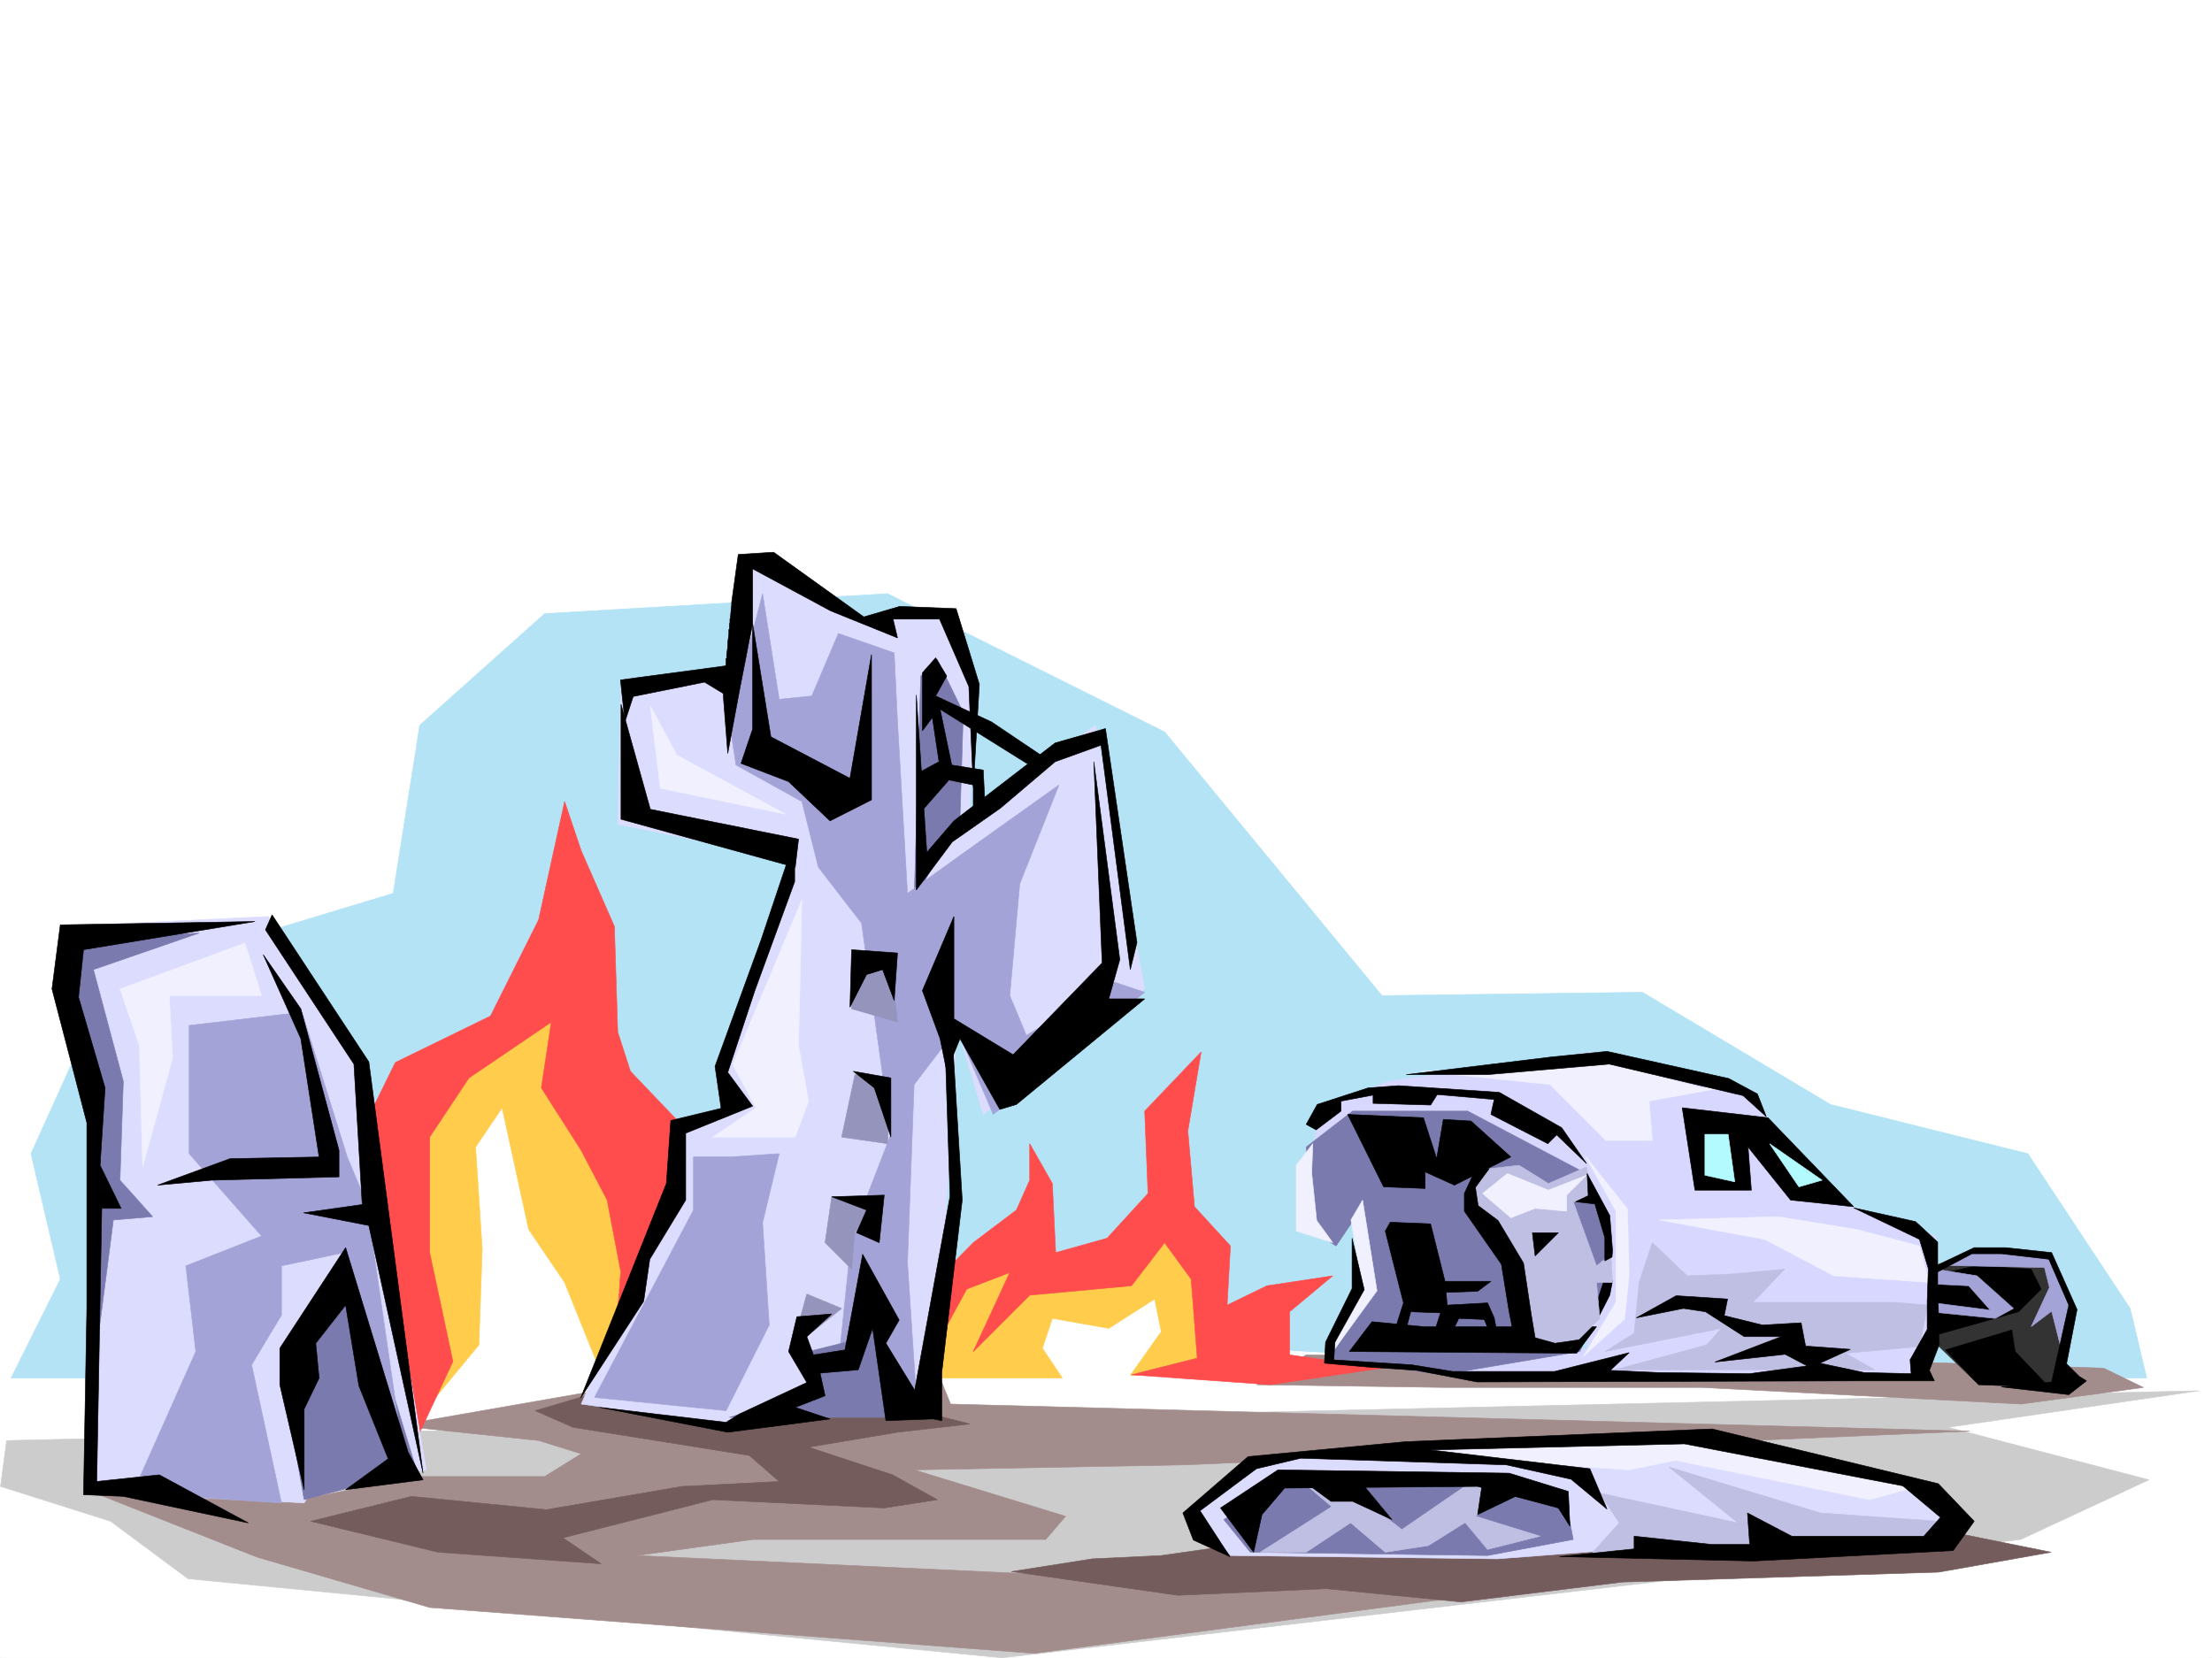 <svg xmlns="http://www.w3.org/2000/svg" width="2997.016" height="2246.666"><rect width="100%" height="100%" fill="#808080" stroke="none"/><defs><clipPath id="a"><path d="M0 0h2997v2244.137H0Zm0 0"/></clipPath></defs><path fill="#fff" d="M0 2246.297h2997.016V0H0Zm0 0"/><g clip-path="url(#a)" transform="translate(0 2.16)"><path fill="#fff" fill-rule="evenodd" stroke="#fff" stroke-linecap="square" stroke-linejoin="bevel" stroke-miterlimit="10" stroke-width=".743" d="M.742 2244.137h2995.531V-2.16H.743Zm0 0"/></g><path fill="#b3e3f5" fill-rule="evenodd" stroke="#b3e3f5" stroke-linecap="square" stroke-linejoin="bevel" stroke-miterlimit="10" stroke-width=".743" d="M14.977 1867.3h2893.632l-22.48-94.39-138.61-209.73-267.484-66.668-254.738-152.02-352.914 4.496-294.465-357.293-375.36-187.25-464.546 26.977-169.34 151.277-35.934 227.719-383.648 116.09L41.953 1563.18l39.727 170.047Zm0 0"/><path fill="#fff" fill-rule="evenodd" stroke="#fff" stroke-linecap="square" stroke-linejoin="bevel" stroke-miterlimit="10" stroke-width=".743" d="m493.012 1911.48 53.957-108.617 57.672-78.633v-200.738l164.847-111.59 227.758 370.004 343.922 40.426 143.105-120.582 143.11 22.48 57.672 102.602 897.617 53.176-1446.816 80.894-589.668 26.98zm0 0"/><path fill="#ccc" fill-rule="evenodd" stroke="#ccc" stroke-linecap="square" stroke-linejoin="bevel" stroke-miterlimit="10" stroke-width=".743" d="M2979.027 1884.504 8.992 1951.91l-8.25 62.172 149.09 47.191 104.906 77.887 1102.89 107.137 1380.153-160.313 173.801-80.859-271.98-71.16zm0 0"/><path fill="#a38c8c" fill-rule="evenodd" stroke="#a38c8c" stroke-linecap="square" stroke-linejoin="bevel" stroke-miterlimit="10" stroke-width=".743" d="m1273.723 1867.3 14.23 35.188 1380.895 36.715-1063.207 45.668-367.11 6.766 205.274 62.91-26.977 31.437h-397.101l-156.594 21.743 1140.39 53.175-602.414 79.41-818.949-62.168-233.738-68.19-215.793-85.356 256.219 11.222 175.328-35.191h173.836l49.46-30.73-57.71-17.989-192.528-20.215 446.524-77.886zm0 0"/><path fill="#755c5c" fill-rule="evenodd" stroke="#755c5c" stroke-linecap="square" stroke-linejoin="bevel" stroke-miterlimit="10" stroke-width=".743" d="m800.965 1889-75.7 22.48 50.95 22.485 239.015 38.2 40.47 35.19-131.884 6.727-183.535 31.473-182.832-17.985-136.383 33.703 172.356 41.954 221.031 15.718-51.73-35.187 203.047-51.692 232.292 11.223 71.907-11.223-60.684-33.703-113.86-37.46 120.626-20.212 98.14-11.222-80.156-20.254zm0 0"/><path fill="#ffcc4c" fill-rule="evenodd" stroke="#ffcc4c" stroke-linecap="square" stroke-linejoin="bevel" stroke-miterlimit="10" stroke-width=".743" d="M1256.52 1867.3h182.789l-26.977-40.468 13.488-40.43 76.442 13.489 62.168-39.727 8.992 44.223-41.953 59.16 140.133-5.242-53.215-170.043-49.461-53.18-152.098 93.645-21.7-49.422-107.175 62.914zm-692.344 57.673 84.687-102.641 4.496-129.574-8.992-138.57 35.973-53.176 35.933 164.804 48.72 71.907 53.956 134.074 53.176-245.707-107.133-286.094-125.12 80.898-107.134 164.766zm0 0"/><path fill="#755c5c" fill-rule="evenodd" stroke="#755c5c" stroke-linecap="square" stroke-linejoin="bevel" stroke-miterlimit="10" stroke-width=".743" d="m1694.047 2090.48-120.625 17.247-93.645 4.496-109.402 17.203 225.531 32.219 200.817-8.993 182.793 17.985 218.804-26.98 428.574-13.45 152.098-26.98-285.469-57.672zm0 0"/><path fill="#a38c8c" fill-rule="evenodd" stroke="#a38c8c" stroke-linecap="square" stroke-linejoin="bevel" stroke-miterlimit="10" stroke-width=".743" d="m1769.746 1835.824 799.438 8.992 280.972 8.993 53.957 26.199-165.59 22.48-432.328-22.48h-348.379l-254.777-3.715zm0 0"/><path fill="#ff4c4c" fill-rule="evenodd" stroke="#ff4c4c" stroke-linecap="square" stroke-linejoin="bevel" stroke-miterlimit="10" stroke-width=".743" d="m493.012 1858.305-31.477-268.149 74.176-150.574 128.871-62.91 65.18-130.32 35.23-160.27 22.48 66.664 44.966 102.598 4.496 143.066 17.207 53.176 93.683 98.105-125.16 348.301 3.012-24.71 3.008-25.454.746-1.527v-5.239l.742-4.496v-2.972l.742-2.266v-5.984l.742-3.754v-1.485l.782-2.27.746-7.464v-5.242l.742-.742v-6.02l.742-.746v-6.723l.742-2.27v-1.484l.742-7.507v-1.485l.782-2.23v-3.754l.746-3.012v-3.754l.742-6.722v-5.239l.742-.746v-5.98l.742-5.278v-4.457l.742-8.253.747-4.497-18.73-98.14-35.192-67.406-53.957-84.614 13.488-89.148-111.629 75.66-53.215 80.152v156.52l31.477 147.562-58.457 125.082zm763.508-13.489v-98.101l62.168-62.953 58.453-44.18 17.988-40.43v-49.46l30.691 53.956 4.496 93.606 69.676-19.473 55.445-60.644-4.496-111.63 76.442-80.116-17.989 107.093 8.993 102.598 48.718 53.18-4.496 80.152 53.918-26.195 89.188-13.492-58.453 48.68v58.417l125.12 17.985-151.355 22.484-188.074-13.492 89.188-22.48-8.25-107.094-35.973-49.465-44.965 58.457-137.824 12.707-76.442 76.402 49.461-107.097-58.453 22.484zm0 0"/><path fill="#333" fill-rule="evenodd" stroke="#333" stroke-linecap="square" stroke-linejoin="bevel" stroke-miterlimit="10" stroke-width=".743" d="m2553.465 1753.441 122.851 118.356 109.403 4.496 13.488-56.188L2770 1715.238l-116.125-8.992zm0 0"/><path fill="#dcdcff" fill-rule="evenodd" stroke="#dcdcff" stroke-linecap="square" stroke-linejoin="bevel" stroke-miterlimit="10" stroke-width=".743" d="m1265.473 1915.977 57.71-972.961-30.734-102.641-80.898-17.945-30.73 22.441-174.583-93.605-4.496 151.28-160.347 17.985-4.461 196.242 240.507 49.422-102.68 280.895 17.989 62.914-75.66 13.488-4.496 93.645-125.121 285.351 191.785 26.98 129.617-57.671 49.46 30.691zm0 0"/><path fill="#dcdcff" fill-rule="evenodd" stroke="#dcdcff" stroke-linecap="square" stroke-linejoin="bevel" stroke-miterlimit="10" stroke-width=".743" d="M1229.54 1166.195 1484.272 982.7l66.668 357.297-218.765 170.008zm-651.876 825.442-98.14-570.742-116.13-179.04-281.714 13.489 71.906 200.742-31.477 562.492 289.965 17.984 26.98-44.925-22.484-111.63 67.45-89.109-4.497 134.075 30.73 80.152zm1040.723 53.918 93.644-66.664 504.274-31.477 379.855 62.168 71.164 53.961-638.347 48.68-361.872-4.496zm0 0"/><path fill="#7a7aae" fill-rule="evenodd" stroke="#7a7aae" stroke-linecap="square" stroke-linejoin="bevel" stroke-miterlimit="10" stroke-width=".743" d="m412.074 2032.066 152.102-40.43-89.149-294.382-93.644 161.05zm1281.973 71.161-35.934-44.18 80.156-49.465h241.247l143.105 31.477 8.992 44.925-116.125 21.743zM1300.7 1107.781l4.495-142.285-35.226-71.906-22.446 22.445-8.992 303.375zm0 0"/><path fill="#a3a3d7" fill-rule="evenodd" stroke="#a3a3d7" stroke-linecap="square" stroke-linejoin="bevel" stroke-miterlimit="10" stroke-width=".743" d="m1211.55 884.598-75.694-26.235-35.934 84.653-44.223 4.496-22.48-143.067-44.965 173.758 8.992 58.418 89.188 49.461 22.441 89.11 58.457 75.656 39.723 286.133-53.215 137.828-22.48 218.687 111.667 22.48-13.488-205.234 8.992-241.168 57.672-75.66 49.461 116.09 205.277-165.512-40.43-13.488-119.882 71.902-22.48-53.918 13.488-151.316 53.176-134.074-125.118 89.148-80.156 57.672-13.488-232.215zm-741.019 683.078-61.43-196.242-152.84 17.984v173.762l98.141 111.629-102.636 40.43 13.488 116.09-85.434 191.745 201.563 13.488-40.469-187.25 40.469-67.406v-66.668l84.648-17.984 80.157 272.644-49.422-339.312zm0 0"/><path fill="#7a7aae" fill-rule="evenodd" stroke="#7a7aae" stroke-linecap="square" stroke-linejoin="bevel" stroke-miterlimit="10" stroke-width=".743" d="m269.71 1264.336-179.038 8.996 13.492 129.574 26.938 116.09v307.836l22.484-173.762 53.215-4.496-44.223-49.422 4.496-134.074-40.469-151.316zm0 0"/><path fill="#bfbfe3" fill-rule="evenodd" stroke="#bfbfe3" stroke-linecap="square" stroke-linejoin="bevel" stroke-miterlimit="10" stroke-width=".743" d="m1756.254 2000.629 120.625 102.598 58.453-8.993 120.625-75.656-58.457-13.453-98.14 67.41-75.657-58.453zm0 0"/><path fill="#bfbfe3" fill-rule="evenodd" stroke="#bfbfe3" stroke-linecap="square" stroke-linejoin="bevel" stroke-miterlimit="10" stroke-width=".743" d="m1707.535 2103.227 111.672-71.16 30.691 17.984-80.152 53.176zm262.988-57.672 116.165 35.933-71.2 17.989zm197.063-22.481 26.238 40.469-39.726 44.184 478.035-8.25 26.238-35.934-191.824-13.492-205.317-62.168 93.684 75.66zm0 0"/><path fill="#a3a3d7" fill-rule="evenodd" stroke="#a3a3d7" stroke-linecap="square" stroke-linejoin="bevel" stroke-miterlimit="10" stroke-width=".743" d="M939.574 1639.582v-71.906h48.68l67.445-4.496-22.48 93.644 8.992 138.57-58.453 116.087-178.297-17.985zm0 0"/><path fill="#7a7aae" fill-rule="evenodd" stroke="#7a7aae" stroke-linecap="square" stroke-linejoin="bevel" stroke-miterlimit="10" stroke-width=".743" d="m988.254 1920.477 116.164-35.973-26.977-48.68 71.903-17.988 21.742-100.367 31.473 77.926-8.993 84.613 58.454 40.469zm0 0"/><path fill="#9494bd" fill-rule="evenodd" stroke="#9494bd" stroke-linecap="square" stroke-linejoin="bevel" stroke-miterlimit="10" stroke-width=".743" d="m1207.055 1300.27-53.215 4.496v62.172l62.21 17.984zm0 164.808-48.72-8.992-17.983 84.648 62.207 8.957zm-13.489 156.516h-66.703l-8.996 62.168 35.973 35.972 4.496-53.918 30.734 17.946zm-53.214 151.316-47.196-19.469-20.215 73.391zm0 0"/><path fill="#d7d7ff" fill-rule="evenodd" stroke="#d7d7ff" stroke-linecap="square" stroke-linejoin="bevel" stroke-miterlimit="10" stroke-width=".743" d="m1778.738 1563.18 53.918-48.68h146.86l143.105 71.16 40.469 143.067-13.488 98.105-214.27 31.473 294.461 8.996h361.871l35.23-44.969-3.753-147.523-188.07-66.665-57.673-129.578-218.804-53.175-277.219 39.687-93.644 35.934zm0 0"/><path fill="#7a7aae" fill-rule="evenodd" stroke="#7a7aae" stroke-linecap="square" stroke-linejoin="bevel" stroke-miterlimit="10" stroke-width=".743" d="m1783.234 1670.313-13.488-116.126 62.91-48.68h155.852l152.101 80.153 39.723 73.39-4.496 92.16-35.227 80.118-187.289 31.473-152.101-22.48 62.172-93.606-17.246-111.633-35.934 53.18zm0 0"/><path fill-rule="evenodd" stroke="#000" stroke-linecap="square" stroke-linejoin="bevel" stroke-miterlimit="10" stroke-width=".743" d="m2395.383 1514.5-116.164-13.488 17.242 111.629h76.441l-4.496-58.454 57.672 71.903 85.434 8.992zm223.261 214.227 57.672-13.489 75.7 4.496 13.488 26.98-30.735 30.692-111.628 31.477zm17.243 100.371 89.89-26.977 4.496 29.207 46.454 48.68-95.914-3.715zm0 0"/><path fill="#bfbfe3" fill-rule="evenodd" stroke="#bfbfe3" stroke-linecap="square" stroke-linejoin="bevel" stroke-miterlimit="10" stroke-width=".743" d="M2566.953 1764.66H2375.13l42.7-44.926-74.177 6.727-57.672 2.266-47.19-44.965-17.99 53.96-6.76 68.895-39.689 24.711 158.083-31.437-20.254 22.441-124.38 33.707h352.176l-39.726-22.445 100.41-8.992 11.219-56.188zm0 0"/><path fill-rule="evenodd" stroke="#000" stroke-linecap="square" stroke-linejoin="bevel" stroke-miterlimit="10" stroke-width=".743" d="m2172.824 1736.195 12.004-.742-3.75 19.473-15.719 30.73-2.27-19.468zm-23.222-159.527-33.703-48.68-84.653-47.937-136.383-8.992-41.21 3.011-68.934 22.442-14.973 26.98 13.488 7.508 33.703-25.492v-13.492l43.442-8.211v11.222l77.926 2.27 8.992-14.234 77.183 6.726-4.496 20.215 77.184 39.687 11.965-11.964zm-379.856 432.914 33.703 24.754h29.207l53.215 24.71-46.45-56.187zm239.016-2.227-6.762 44.926 60.68-29.207zm0 0"/><path fill-rule="evenodd" stroke="#000" stroke-linecap="square" stroke-linejoin="bevel" stroke-miterlimit="10" stroke-width=".743" d="m1698.543 2103.227-44.926-59.938 77.926-51.652 313.152 4.496 80.196 24.71 2.226 47.196-15.719-24.75L2002 2014.082l-261.504 2.266-30.691 35.933zm176.105-495.082-48.718-98.141 102.64 4.496 17.985 55.441 8.992-53.175 37.457 2.23 53.96 48.68-76.44 38.199-39.688-17.984v22.48zm53.922 189.476-69.68-6.723-30.73 40.43 307.95 2.266 26.98-35.973zm0 0"/><path fill="#bfbfe3" fill-rule="evenodd" stroke="#bfbfe3" stroke-linecap="square" stroke-linejoin="bevel" stroke-miterlimit="10" stroke-width=".743" d="m2149.602 1581.164-51.692 22.484-39.726-24.71-58.415 6.722-11.261 49.422 42.738 57.676 17.945 35.969 8.993 86.882 33 11.223h35.933l40.469-40.43-4.496-48.68h21.738l-2.266-38.202-19.472 15.718-31.477-86.879 26.98-2.27zm0 0"/><path fill-rule="evenodd" stroke="#000" stroke-linecap="square" stroke-linejoin="bevel" stroke-miterlimit="10" stroke-width=".743" d="m1999.77 1583.395-15.758 33.742v23.969l50.203 71.906 10.48 64.394 7.508 38.203 26.234 11.223 45.711 2.266 18.727-14.23-35.973 5.237-26.976-7.507-5.242-31.438-10.477-69.676-34.488-57.672-26.977-20.214-3.715-24.711 18.727-25.493zm-113.899 231.472 15.719-49.465-24.711-97.355 6.762-11.965 54.664 2.227 19.511 77.886h62.168L2002 1749.688l-42.7 1.523 1.485 17.203 54.703-3.012 8.992 20.254 5.239 26.942-7.465 2.27-11.262-26.981-34.449-1.485-12.746 26.196-23.227.742 11.223-34.445-40.43-1.489-11.258 41.957zm-674.321-459.152 4.5-64.399-62.21-4.496-2.227 77.887 22.48-44.184 21.704-6.761zm-4.495 185.019v-80.152l-50.946-8.996 28.465 22.484zm-80.192 80.86 71.2-2.227-6.766 64.395-30.691-13.45 13.488-30.73zm-125.121 294.383 91.414-42.696-24.71-41.953 11.222-47.195 47.195-3.715-33.707 30.695 8.996 24.711 42.696-6.726 23.968-129.578 49.461 89.109-17.984 31.477 62.95 102.597-62.95 2.27-17.988-125.082-19.469 56.148-51.691 4.496 6.722 30.73-40.426 15.72 47.192 15.718-138.61 17.988-173.84-33.707 171.575 20.215zm265.996-972.961 75.66 35.187 73.43 49.422-11.223 15.758L1273.723 961l15.758 75.621 42.695 6.762 2.23 44.183-15.718 15.72v-39.688l-32.961-6.723-42.7 48.676v-57.672l29.207-15.758-8.992-59.898-13.488 17.984v-78.668l17.984-20.215 14.977 24.711zm-248.011-98.145v143.07l-15.715 46.45 64.433 24.71 56.188 53.176 56.187-28.465V886.828l-29.207 167.778-107.136-56.188zM841.395 954.234v155.817l236.046 65.14 4.496-38.203-200.82-40.43zm640.613 77.887 11.262 272.645-120.625 124.34-80.196-48.68v-138.57l-42.695 100.37 23.969 65.18 8.992 44.18 17.984-44.18 53.961 95.871 22.48-6.765 173.801-143.067h-48.68l14.977-53.175zm0 0"/><path fill-rule="evenodd" stroke="#000" stroke-linecap="square" stroke-linejoin="bevel" stroke-miterlimit="10" stroke-width=".743" d="M2076.172 1670.313h35.226l-31.472 31.437zM345.41 1248.621l-263.73 4.496-11.262 86.88 47.234 181.269v251.644l-4.496 252.43 53.918 2.23 169.344 35.973-120.625-65.18-84.691 8.993 6.765-370.004h26.235l-28.504-58.414 6.765-104.868-35.972-122.851 6.765-64.399zm207.543 719.047-84.652-277.14-89.188 136.304v49.461l32.961 142.285v-109.363l20.254-41.914-4.496-47.195 40.469-51.692 17.945 109.363 39.727 98.883-57.672 41.918 104.867-13.453zm0 0"/><path fill-rule="evenodd" stroke="#000" stroke-linecap="square" stroke-linejoin="bevel" stroke-miterlimit="10" stroke-width=".743" d="m407.578 1366.938 51.73 191.746v35.972l-172.355 4.496-73.43 6.723 98.184-35.934 120.621-2.265-24.75-160.27-50.945-113.86zm0 0"/><path fill="#f0f0ff" fill-rule="evenodd" stroke="#f0f0ff" stroke-linecap="square" stroke-linejoin="bevel" stroke-miterlimit="10" stroke-width=".743" d="m331.918 1277.828-169.34 62.168 26.235 76.402 4.496 164.766 40.468-147.562-4.496-84.614h125.121zm754.516-58.418-93.684 223.184 31.473 58.418-58.453 39.722h111.671l17.985-48.718-13.488-75.618zM881.117 956.504l13.492 111.59 170.082 35.191-147.601-80.117zm1425.078 517.566-134.113-35.972-245.742 13.488 173.8 17.988 75.696 75.656h62.953l-4.496-53.214 98.14-17.946zm294.465 214.192-85.394-22.446-106.434-17.242-161.09 4.496 143.145 26.235 93.644 49.422 129.617 8.996zm-714.789 281.636 384.352-26.941 343.925 66.625-80.937 22.484-262.988-53.175-62.91 12.746zm212.039-357.258-55.445-22.484-33.703 26.98 38.203 32.923 32.96-12.707 42.696 3.753v-21.738l26.98-26.98zm-319.172-62.949-1.527 39.723 6.766 64.398 21.738 29.95-49.461-15.715v-89.11zm51.688 103.379 12.75 73.39-37.461 104.868 59.941-82.387-19.512-122.851zm0 0"/><path fill="#f0f0ff" fill-rule="evenodd" stroke="#f0f0ff" stroke-linecap="square" stroke-linejoin="bevel" stroke-miterlimit="10" stroke-width=".743" d="m2205.043 1638.094 2.27 88.367-6.024 60.684-56.184 50.945 44.223-73.43v-123.554l-41.957-75.66zm0 0"/><path fill="#a3a3d7" fill-rule="evenodd" stroke="#a3a3d7" stroke-linecap="square" stroke-linejoin="bevel" stroke-miterlimit="10" stroke-width=".743" d="m2623.14 1719.734 55.446 8.993 49.46 44.183-24.75 13.492-89.148-8.996v-12.746l82.422 10.52-29.246-32.961-46.453-2.27zm0 0"/><path fill="#a3a3d7" fill-rule="evenodd" stroke="#a3a3d7" stroke-linecap="square" stroke-linejoin="bevel" stroke-miterlimit="10" stroke-width=".743" d="m2626.894 1714.496 56.188-22.484 95.91 14.234 26.98 59.941-11.261 69.637-14.977-59.16-27.718 20.957 24.71-53.176-6.726-26.976zm0 0"/><path fill="#b3faff" fill-rule="evenodd" stroke="#b3faff" stroke-linecap="square" stroke-linejoin="bevel" stroke-miterlimit="10" stroke-width=".743" d="M2309.95 1592.387v-55.406h31.476l8.992 64.398zm87.663-42.696 71.16 49.461-31.437 8.992zm0 0"/><path fill-rule="evenodd" stroke="#000" stroke-linecap="square" stroke-linejoin="bevel" stroke-miterlimit="10" stroke-width=".743" d="m368.637 1239.625 131.101 199.215 73.43 557.293-73.43-335.555-88.406-17.242 79.41-11.223-11.219-190.261-119.882-182.012zm418.093 654.613 116.13-290.59 5.98-85.394 68.191-16.5-8.25-56.89 62.207-170.79 45.707-136.343v56.93l-53.957 147.566-36.715 110.847 33.704 45.707-90.672 36.676v90.633l-48.68 80.156-8.25 56.93zm494.5-455.398 5.98 182.012-53.956 295.87 42.734 8.25v-65.179l27.723-233.703-13.488-221.695zm11.22-326.563 137.124-105.609 68.192-19.473 42.695 289.89-8.992 36.677-39.688-304.082-62.207 22.441-74.172 62.953-65.18 45.668-48.718 65.18V941.527l14.23 213.45zm0 0"/><path fill-rule="evenodd" stroke="#000" stroke-linecap="square" stroke-linejoin="bevel" stroke-miterlimit="10" stroke-width=".743" d="m986.023 1020.902-5.98-77.144 1.484-23.969v-.742l.743-.742v-6.024l.742-2.972v-5.239l.746-5.238v-6.766h.781v-4.496l.742-5.984.742-5.238v-5.98l.743-5.243.742-6.02v-5.98l.746-.746v-5.98l.742-3.012v-4.496l.781-2.23v-1.524l.743-8.211v-3.012l.742-3.008v-4.5l8.996-65.14 47.933-3.008 122.149 87.62 48.68-14.23 76.44 3.012 31.478 102.637-8.25 139.312-5.985-136.343-39.722-91.375h-62.954l6.024 25.453-90.676-36.676-105.648-56.93v74.133l-17.243 87.664zm0 0"/><path fill-rule="evenodd" stroke="#000" stroke-linecap="square" stroke-linejoin="bevel" stroke-miterlimit="10" stroke-width=".743" d="m986.023 901.8-145.375 19.473 6.024 56.93 11.223-34.445 96.652-19.473 28.465 17.242zm680.301 1207.41-49.422-22.444-14.234-36.715 88.406-76.399 213.527-20.215 415.086-17.246 306.465 74.176 48.68 50.906-28.465 39.727-270.496 14.191-262.984-5.98 101.152-10.48v-17.243l105.648 11.262h50.946l-3.012-42.7 59.941 31.438h179.079l22.484-25.453-50.95-42.7-295.948-56.929-343.922 8.25 215.793 25.457 23.226 54.7-48.68-40.47-87.663-19.472-278.743-8.992-59.941 14.234-76.402 56.93zm239.02-653.124 197.062-23.969 74.918-7.508 164.844 36.715 38.945 20.957 12.004 30.735-31.476-28.465-181.309-42.7-164.844 14.235zm245 134.07 30.734 56.93 3.75 47.195-.742 8.993-9.734 5.242v-31.477l-13.489-45.707-26.238-2.973 17.242-8.25zm0 0"/><path fill-rule="evenodd" stroke="#000" stroke-linecap="square" stroke-linejoin="bevel" stroke-miterlimit="10" stroke-width=".743" d="m1919.574 1856.82 81.68 15.72 515.496-1.49h104.121l-6.723-14.23 13.489-35.23-2.266-80.152v-58.418l-29.953-27.723-83.906-18.688 89.148 42.696 12 39.687-1.523 44.184v38.199l-23.227 41.21 1.527 18.692-63.695-1.484-59.941-12.707 41.215-18.73-60.684-4.497-6.023-31.476-52.434 3.012-51.688-12.746 4.497-22.485-69.676-4.496-53.961 29.988 63.695-12.746 29.95 4.496 52.472 33.707h50.168l-89.895 34.446 95.172-10.477 29.95 15.715-77.926 10.48-123.633-1.484-65.18-2.973 25.492-23.968-101.152 25.453h-137.867l-55.441-8.992-105.649-6.727 1.484-23.965 39.727-71.164-16.5-69.676v68.153l-35.934 72.687-1.523 28.465 58.453 5.238zm0 0"/><path fill-rule="evenodd" stroke="#000" stroke-linecap="square" stroke-linejoin="bevel" stroke-miterlimit="10" stroke-width=".743" d="m2630.648 1711.484 44.184-20.957h42.695l62.207 6.727 34.45 77.144-14.235 73.43 17.246 17.203 9.735 6.02-23.969 18.691-91.414-10.48 68.187-6.723 23.227-104.125-26.977-62.168-64.437-7.469h-39.727l-47.937 25.453-4.496-8.25zm0 0"/></svg>
